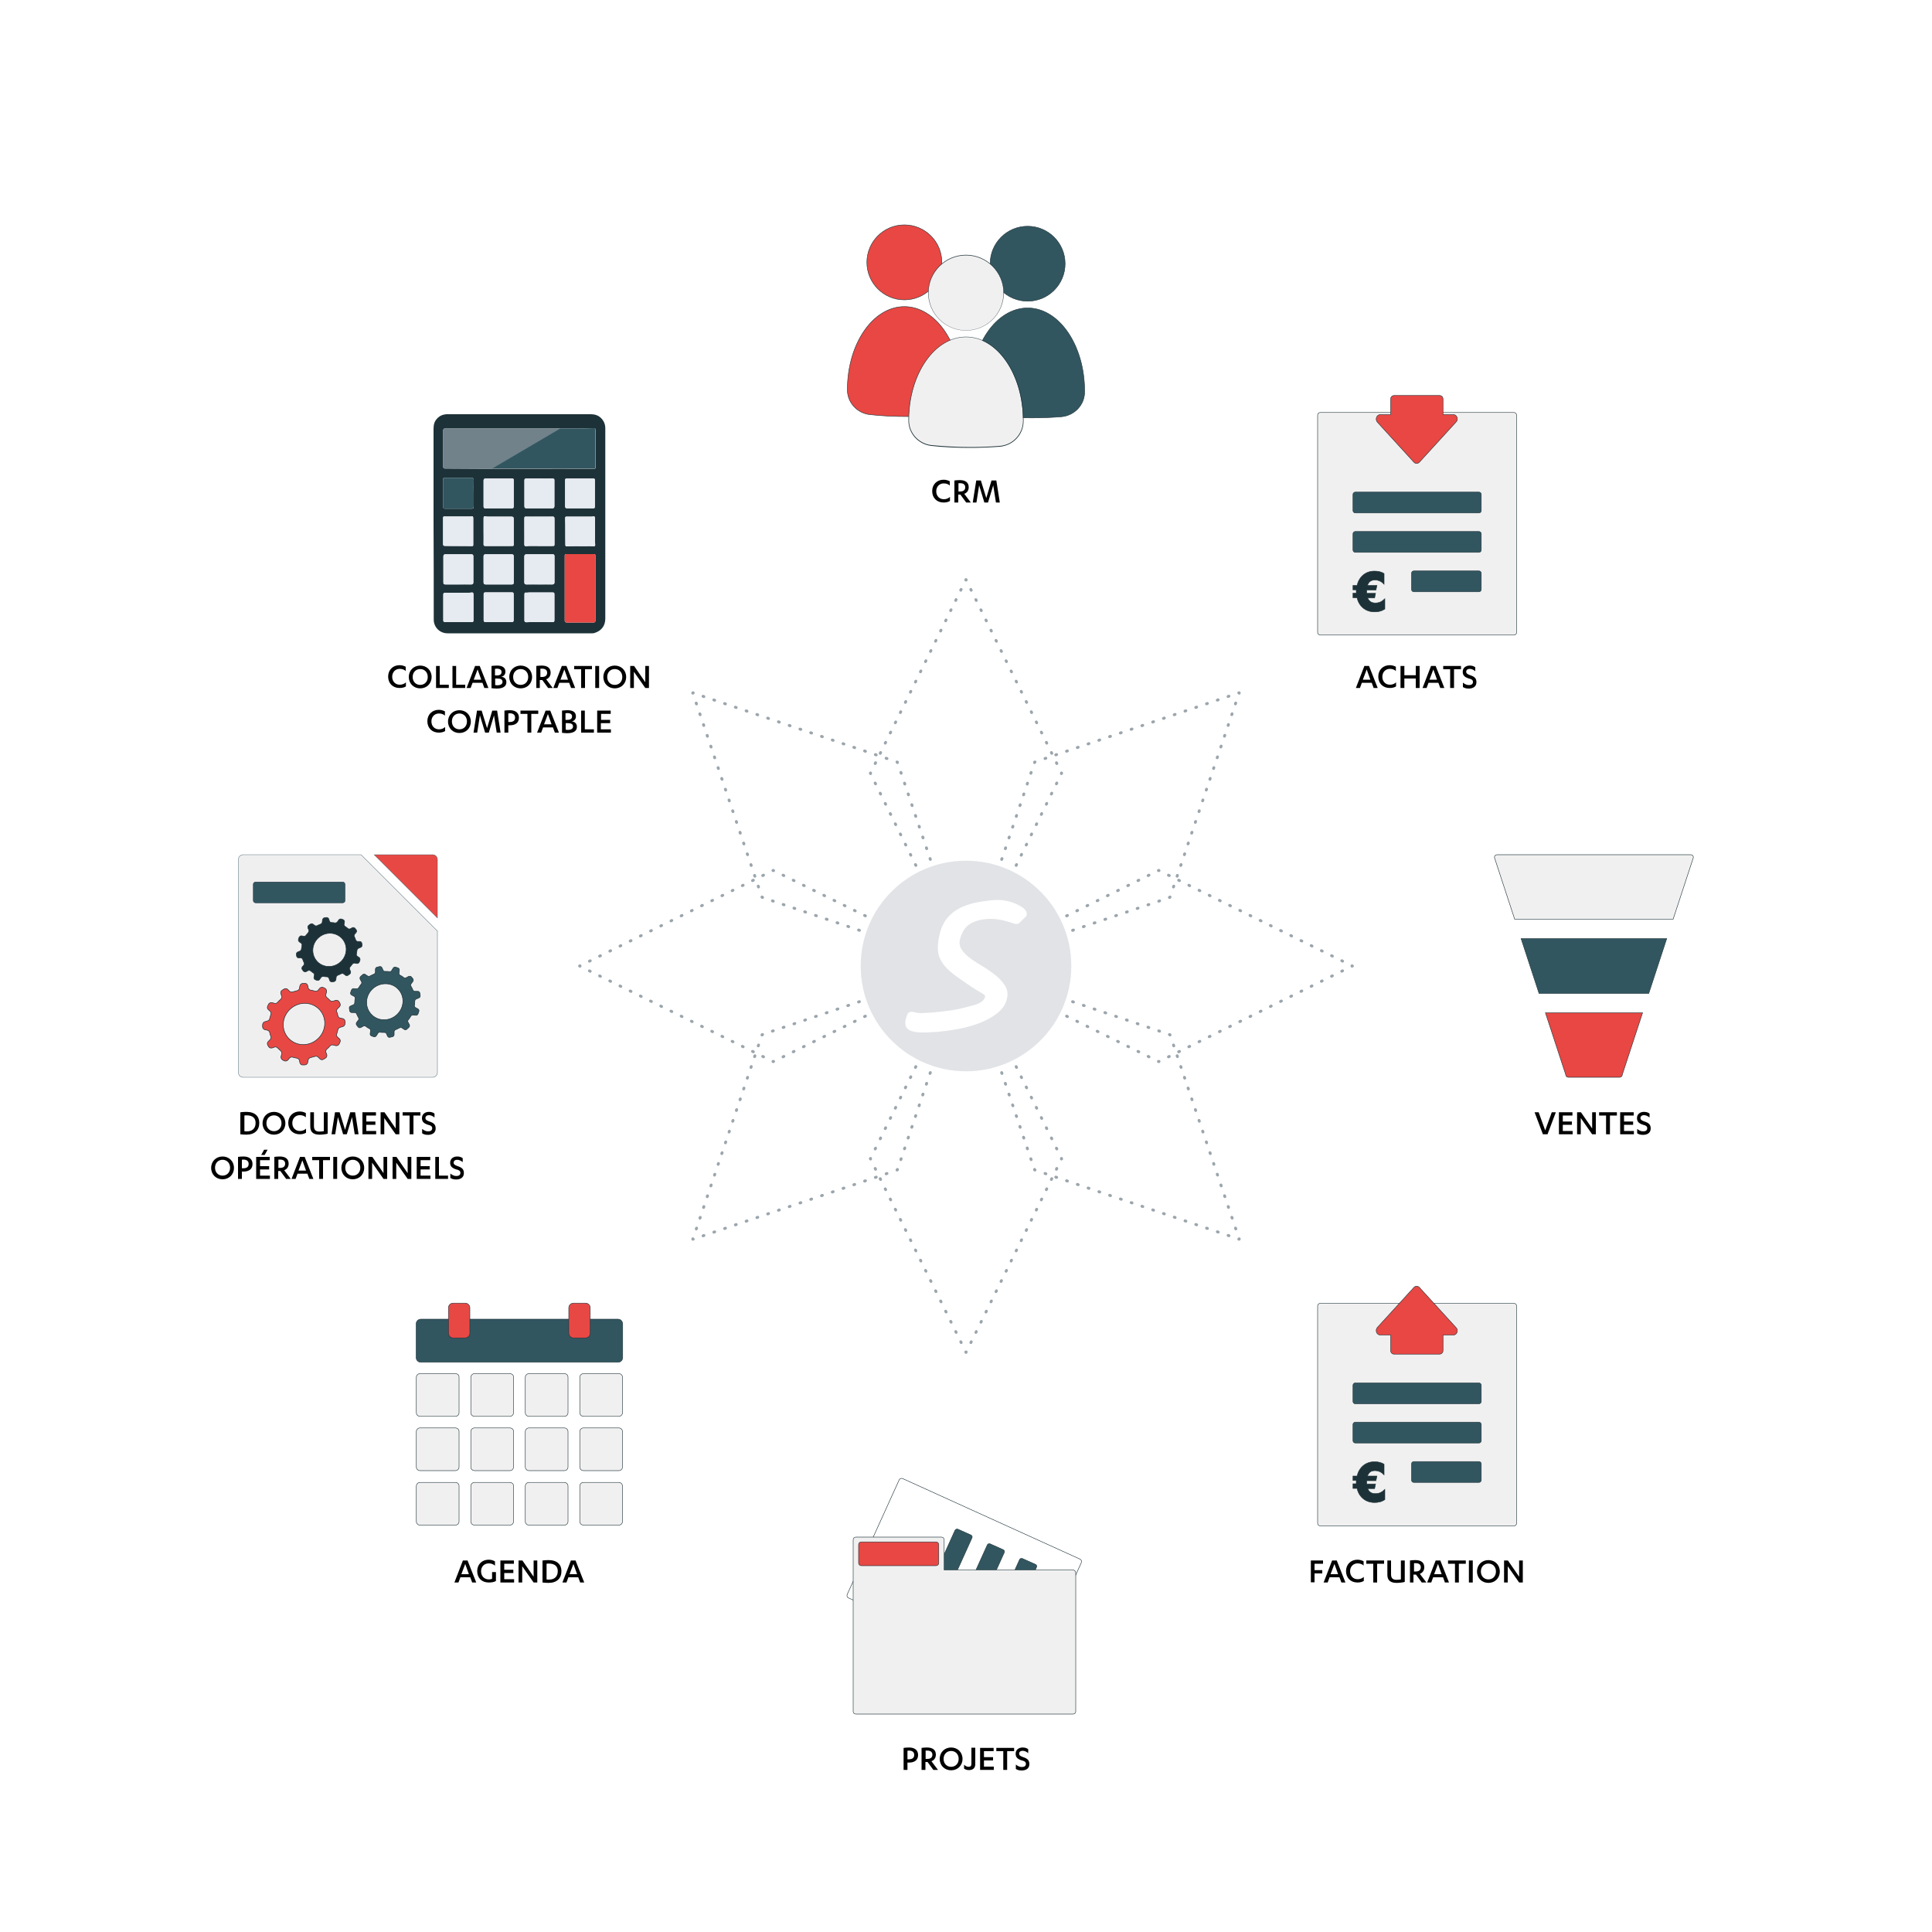 <?xml version="1.0" encoding="utf-8"?>
<!-- Generator: Adobe Illustrator 22.1.0, SVG Export Plug-In . SVG Version: 6.00 Build 0)  -->
<svg version="1.1" xmlns="http://www.w3.org/2000/svg" xmlns:xlink="http://www.w3.org/1999/xlink" x="0px" y="0px"
	 viewBox="0 0 1000 1000" style="enable-background:new 0 0 1000 1000;" xml:space="preserve">
<style type="text/css">
	.st0{display:none;}
	.st1{fill:none;stroke:#9BA5AC;stroke-width:1.5;stroke-linecap:round;stroke-linejoin:round;}
	.st2{fill:none;stroke:#9BA5AC;stroke-width:1.5;stroke-linecap:round;stroke-linejoin:round;stroke-dasharray:0.446,5.439;}
	.st3{fill:#1D3238;}
	.st4{fill:#E84743;}
	.st5{fill:#325660;}
	.st6{fill:#E6EAF1;}
	.st7{fill:#71828B;}
	.st8{fill:none;}
	.st9{fill:#F0EFF0;stroke:#325660;stroke-width:0.177;stroke-miterlimit:10;}
	.st10{fill:#E84844;stroke:#325660;stroke-width:0.177;stroke-miterlimit:10;}
	.st11{fill:#E84844;stroke:#1D3238;stroke-width:0.302;stroke-miterlimit:10;}
	.st12{fill:#325660;stroke:#1D3238;stroke-width:0.302;stroke-miterlimit:10;}
	.st13{fill:#1D3238;stroke:#1D3238;stroke-width:0.302;stroke-miterlimit:10;}
	.st14{fill:#325660;stroke:#1D3238;stroke-width:0.211;stroke-miterlimit:10;}
	.st15{fill:#F1F0F0;stroke:#1D3238;stroke-width:0.25;stroke-miterlimit:10;}
	.st16{fill:#325660;stroke:#1D3238;stroke-width:0.25;stroke-miterlimit:10;}
	.st17{fill:#E84844;stroke:#1D3238;stroke-width:0.25;stroke-miterlimit:10;}
	.st18{fill:#FFFFFF;stroke:#1D3238;stroke-width:0.25;stroke-miterlimit:10;}
	.st19{fill:#E84743;stroke:#1D3238;stroke-width:0.25;stroke-miterlimit:10;}
	.st20{fill:#1D3238;stroke:#1D3238;stroke-width:0.25;stroke-miterlimit:10;}
	.st21{fill:#F1F0F0;}
	#Logo-smoall .st21:hover{fill:#484349;}
	.st22{fill:#E1E3E6;}
	#Logo-smoall .st22:hover{fill:#32555f;}
	.st23{fill:#FFFFFF;}
	#comptable, #docops, #agenda, #projets, #facturation, #ventes, #achats, #crm, #Logo-smoall {
  transform-origin: 50% 50%;
  -moz-transform-origin: 50% 50%;
  -webkit-transform-origin: 50% 50%;
  -moz-transition-property: transform;
  -webkit-transition-property: transform;
  transition-property: transform;
 /*-moz-transition-duration: 0.3s;
 -webkit-transition-duration: 0.3s;
 transition-duration: 0.3s;*/
 transition: all 0.5s cubic-bezier(.8,-0.8,.8,1.2);
 -webkit-transition: 0.5s cubic-bezier(.8,-0.8,.8,1.2);
 -moz-transition: all 0.5s cubic-bezier(.8,-0.8,.8,1.2);
 /*-moz-transition-timing-function: ease-in-out; 
 -webkit-transition-timing-function: ease-in-out;
  transition-timing-function: ease-in-out;*/
}

#comptable:hover, #comptable:focus, #comptable:active, #docops:hover, #docops:focus, #docops:active, #agenda:hover, #agenda:focus, #agenda:active, #projets:hover, #projets:focus, #projets:active, #facturation:hover, #facturation:focus, #facturation:active, #ventes:hover, #ventes:focus, #ventes:active, #achats:hover,  #achats:focus, #achats:active, #crm:hover, #crm:focus,#crm:active{
  -moz-transform: scale(1.1);
  -webkit-transform: scale(1.1);
  transform: scale(1.1);
}

#Logo-smoall:hover {
  -moz-transform: scale(2);
  -webkit-transform: scale(2);
  transform: scale(2);
}

</style>
<g id="REPERES" class="st0">
</g>
<g id="Rose">
	<g>
		<g>
			<polyline class="st1" points="549.4,400.1 549.5,400.2 549.4,400.4 			"/>
			<line class="st2" x1="547" y1="405.3" x2="501.3" y2="497.9"/>
			<polyline class="st1" points="500.1,500.3 500,500.5 499.9,500.3 			"/>
			<line class="st2" x1="497.5" y1="495.4" x2="451.8" y2="402.9"/>
			<polyline class="st1" points="450.6,400.4 450.5,400.2 450.6,400.1 			"/>
			<line class="st2" x1="453" y1="395.2" x2="498.7" y2="302.6"/>
			<polyline class="st1" points="499.9,300.2 500,300 500.1,300.2 			"/>
			<line class="st2" x1="502.5" y1="305.1" x2="548.2" y2="397.6"/>
		</g>
	</g>
	<g>
		<g>
			<polyline class="st1" points="464.3,394.4 464.5,394.5 464.5,394.7 			"/>
			<line class="st2" x1="466.3" y1="399.8" x2="499.4" y2="497.6"/>
			<polyline class="st1" points="500.3,500.1 500.4,500.4 500.1,500.3 			"/>
			<line class="st2" x1="495" y1="498.5" x2="397.2" y2="465.4"/>
			<polyline class="st1" points="394.7,464.5 394.5,464.5 394.4,464.3 			"/>
			<line class="st2" x1="392.6" y1="459.1" x2="359.5" y2="361.4"/>
			<polyline class="st1" points="358.6,358.8 358.6,358.6 358.8,358.6 			"/>
			<line class="st2" x1="363.9" y1="360.4" x2="461.7" y2="393.5"/>
		</g>
	</g>
	<g>
		<g>
			<polyline class="st1" points="400.1,450.6 400.2,450.5 400.4,450.6 			"/>
			<line class="st2" x1="405.3" y1="453" x2="497.9" y2="498.7"/>
			<polyline class="st1" points="500.3,499.9 500.5,500 500.3,500.1 			"/>
			<line class="st2" x1="495.4" y1="502.5" x2="402.9" y2="548.2"/>
			<polyline class="st1" points="400.4,549.4 400.2,549.5 400.1,549.4 			"/>
			<line class="st2" x1="395.2" y1="547" x2="302.6" y2="501.3"/>
			<polyline class="st1" points="300.2,500.1 300,500 300.2,499.9 			"/>
			<line class="st2" x1="305.1" y1="497.5" x2="397.6" y2="451.8"/>
		</g>
	</g>
	<g>
		<g>
			<polyline class="st1" points="394.4,535.7 394.5,535.5 394.7,535.5 			"/>
			<line class="st2" x1="399.8" y1="533.7" x2="497.6" y2="500.6"/>
			<polyline class="st1" points="500.1,499.7 500.4,499.6 500.3,499.9 			"/>
			<line class="st2" x1="498.5" y1="505" x2="465.4" y2="602.8"/>
			<polyline class="st1" points="464.5,605.3 464.5,605.5 464.3,605.6 			"/>
			<line class="st2" x1="459.1" y1="607.4" x2="361.4" y2="640.5"/>
			<polyline class="st1" points="358.8,641.4 358.6,641.4 358.6,641.2 			"/>
			<line class="st2" x1="360.4" y1="636.1" x2="393.5" y2="538.3"/>
		</g>
	</g>
	<g>
		<g>
			<polyline class="st1" points="450.6,599.9 450.5,599.8 450.6,599.6 			"/>
			<line class="st2" x1="453" y1="594.7" x2="498.7" y2="502.1"/>
			<polyline class="st1" points="499.9,499.7 500,499.5 500.1,499.7 			"/>
			<line class="st2" x1="502.5" y1="504.6" x2="548.2" y2="597.1"/>
			<polyline class="st1" points="549.4,599.6 549.5,599.8 549.4,599.9 			"/>
			<line class="st2" x1="547" y1="604.8" x2="501.3" y2="697.4"/>
			<polyline class="st1" points="500.1,699.8 500,700 499.9,699.8 			"/>
			<line class="st2" x1="497.5" y1="694.9" x2="451.8" y2="602.4"/>
		</g>
	</g>
	<g>
		<g>
			<polyline class="st1" points="535.7,605.6 535.5,605.5 535.5,605.3 			"/>
			<line class="st2" x1="533.7" y1="600.2" x2="500.6" y2="502.4"/>
			<polyline class="st1" points="499.7,499.9 499.6,499.6 499.9,499.7 			"/>
			<line class="st2" x1="505" y1="501.5" x2="602.8" y2="534.6"/>
			<polyline class="st1" points="605.3,535.5 605.5,535.5 605.6,535.7 			"/>
			<line class="st2" x1="607.4" y1="540.9" x2="640.5" y2="638.6"/>
			<polyline class="st1" points="641.4,641.2 641.4,641.4 641.2,641.4 			"/>
			<line class="st2" x1="636.1" y1="639.6" x2="538.3" y2="606.5"/>
		</g>
	</g>
	<g>
		<g>
			<polyline class="st1" points="599.9,549.4 599.8,549.5 599.6,549.4 			"/>
			<line class="st2" x1="594.7" y1="547" x2="502.1" y2="501.3"/>
			<polyline class="st1" points="499.7,500.1 499.5,500 499.7,499.9 			"/>
			<line class="st2" x1="504.6" y1="497.5" x2="597.1" y2="451.8"/>
			<polyline class="st1" points="599.6,450.6 599.8,450.5 599.9,450.6 			"/>
			<line class="st2" x1="604.8" y1="453" x2="697.4" y2="498.7"/>
			<polyline class="st1" points="699.8,499.9 700,500 699.8,500.1 			"/>
			<line class="st2" x1="694.9" y1="502.5" x2="602.4" y2="548.2"/>
		</g>
	</g>
	<g>
		<g>
			<polyline class="st1" points="605.6,464.3 605.5,464.5 605.3,464.5 			"/>
			<line class="st2" x1="600.2" y1="466.3" x2="502.4" y2="499.4"/>
			<polyline class="st1" points="499.9,500.3 499.6,500.4 499.7,500.1 			"/>
			<line class="st2" x1="501.5" y1="495" x2="534.6" y2="397.2"/>
			<polyline class="st1" points="535.5,394.7 535.5,394.5 535.7,394.4 			"/>
			<line class="st2" x1="540.9" y1="392.6" x2="638.6" y2="359.5"/>
			<polyline class="st1" points="641.2,358.6 641.4,358.6 641.4,358.8 			"/>
			<line class="st2" x1="639.6" y1="363.9" x2="606.5" y2="461.7"/>
		</g>
	</g>
</g>
<g id="comptable">
	<title>Collaboration comptable</title>
	<a xlink:href="https://www.smoall.com/collaboration-comptable/"><g id="gcomptable">
		<g>
			<g>
				<path class="st3" d="M224.4,270.9c0-16.3,0-32.7,0-49c0-1.9,0.4-3.7,1.7-5.1c1.3-1.5,2.9-2.2,4.8-2.4c0.4,0,0.7,0,1.1,0
					c24.6,0,49.2,0,73.8,0c1.9,0,3.7,0.5,5.1,1.8c1.6,1.5,2.4,3.3,2.4,5.5c0,10.4,0,20.9,0,31.3c0,22.4,0,44.8,0,67.2
					c0,3.7-2,6.3-5.5,7.4c-0.5,0.2-1.1,0.2-1.6,0.2c-24.9,0-49.7,0-74.6,0c-3.9,0-7.1-3.1-7.1-7.1
					C224.5,304,224.5,287.4,224.4,270.9C224.4,270.9,224.4,270.9,224.4,270.9z M266.1,221.8C266.1,221.8,266.1,221.8,266.1,221.8
					c-11.9,0-23.7,0-35.6,0c-0.7,0-1.1,0.1-1.1,1c0,6.2,0,12.5,0,18.7c0,0.7,0.2,1,0.9,1c5.7,0,11.4,0.1,17.1,0.1
					c19.9,0.1,39.8,0,59.7,0c1.2,0,1.2,0,1.2-1.2c0-6.2,0-12.3,0-18.5c0-1.1-0.1-1.2-1.2-1.3c-2.3,0-4.5,0.2-6.8,0.2
					C288.9,221.8,277.5,221.8,266.1,221.8z M308.2,304.5C308.2,304.5,308.2,304.5,308.2,304.5c0-5.5,0-11,0-16.5
					c0-1.1-0.1-1.2-1.2-1.2c-4.5,0-9,0-13.5,0c-1.1,0-1.2,0.1-1.2,1.2c0,11,0,22.1,0,33.1c0,0.8,0.3,1.1,1.1,1.1c4.6,0,9.2,0,13.8,0
					c0.8,0,1-0.3,1-1.1C308.2,315.6,308.2,310.1,308.2,304.5z M245.2,255.4c0-2.3,0-4.6,0-6.9c0-0.8-0.3-1.2-1.1-1.2
					c-4.6,0-9.1,0-13.7,0c-0.9,0-1.1,0.3-1.1,1.2c0,4.5,0,9.1,0,13.6c0,0.8,0.3,1.2,1.1,1.2c4.6,0,9.1,0,13.7,0
					c0.9,0,1.2-0.3,1.1-1.2C245.1,259.9,245.2,257.7,245.2,255.4z M265.9,294.8c0-2.3,0-4.5,0-6.8c0-0.7-0.3-1.1-1-1.1
					c-4.5,0-9,0-13.5,0c-0.8,0-1.1,0.3-1.1,1.1c0,4.5,0,8.9,0,13.4c0,0.8,0.3,1.1,1.1,1.1c4.5,0,9,0,13.5,0c0.8,0,1-0.3,1-1
					C265.9,299.3,265.9,297,265.9,294.8z M237.3,302.5c2.2,0,4.4,0,6.6,0c0.9,0,1.1-0.4,1.1-1.2c0-4.4,0-8.9,0-13.3
					c0-0.8-0.3-1.1-1.1-1.1c-4.4,0-8.9,0-13.3,0c-0.9,0-1.1,0.3-1.1,1.2c0,4.4,0,8.8,0,13.2c0,1,0.2,1.2,1.2,1.2
					C232.8,302.5,235,302.5,237.3,302.5z M279.2,302.5c2.2,0,4.4,0,6.6,0c0.8,0,1.2-0.3,1.2-1.2c0-4.4,0-8.8,0-13.2
					c0-1-0.2-1.2-1.2-1.2c-4.4,0-8.8,0-13.2,0c-0.8,0-1.2,0.3-1.2,1.2c0,4.4,0,8.9,0,13.3c0,0.8,0.3,1.1,1.1,1.1
					C274.8,302.4,277,302.5,279.2,302.5z M258.2,247.7c-2.3,0-4.5,0-6.8,0c-0.7,0-1.1,0.2-1.1,1c0,4.5,0,9,0,13.5
					c0,0.6,0.3,0.9,0.9,0.9c4.6,0,9.2,0,13.8,0c0.6,0,0.9-0.3,0.9-0.9c0-0.2,0-0.4,0-0.6c0-4.2,0-8.3,0-12.5c0-1.4,0-1.4-1.4-1.4
					C262.4,247.7,260.3,247.7,258.2,247.7z M279.3,247.7c-2.3,0-4.6,0-6.9,0c-0.7,0-1,0.2-1,0.9c0,4.5,0,8.9,0,13.4
					c0,0.8,0.3,1.1,1.1,1.1c4.4,0,8.9,0,13.3,0c0.9,0,1.1-0.4,1.1-1.2c0-4.4,0-8.8,0-13.2c0-0.8-0.3-1-1-1
					C283.7,247.8,281.5,247.7,279.3,247.7z M258.1,322c2.2,0,4.5,0,6.7,0c0.8,0,1.1-0.2,1.1-1.1c0-4.3,0-8.7,0-13
					c0-1.1-0.1-1.3-1.2-1.3c-4.4,0-8.8,0-13.1,0c-1.1,0-1.2,0.2-1.2,1.2c0,4.4,0,8.8,0,13.1c0,0.8,0.2,1.1,1.1,1.1
					C253.6,321.9,255.9,322,258.1,322z M279.2,322c2.3,0,4.5,0,6.8,0c0.8,0,1-0.2,1-1c0-4.4,0-8.8,0-13.1c0-1.1-0.1-1.2-1.2-1.2
					c-3.9,0-7.8,0-11.7,0c-0.4,0-0.9,0.1-1.3,0.1c-1.1-0.1-1.3,0-1.3,1.1c0,4.4,0,8.8,0,13.2c0,0.8,0.3,1,1.1,1
					C274.7,321.9,277,322,279.2,322z M250.3,275c0,2.2,0,4.5,0,6.7c0,0.7,0.2,0.9,0.9,0.9c2,0,3.9,0,5.9,0c2.5,0,4.9,0,7.4,0
					c1.4,0,1.4,0.1,1.4-1.3c0-3.9,0-7.9,0-11.8c0-2.1,0-2.1-2.1-2.1c-3.8,0-7.6,0-11.4,0c-0.3,0-0.6,0-0.9-0.1c-0.9-0.2-1.2,0-1.2,1
					C250.3,270.6,250.3,272.8,250.3,275z M271.4,274.9c0,2.3,0,4.5,0,6.8c0,0.6,0.2,1.1,0.8,1c2.1-0.2,4.1-0.1,6.2-0.1
					c2.4,0,4.8,0,7.2,0c1.4,0,1.4,0.1,1.4-1.4c0-4,0-7.9,0-11.9c0-2,0-2-1.9-1.9c-2.4,0-4.8,0-7.2,0c-1.8,0-3.5,0-5.3,0
					c-1,0-1.2,0-1.2,1C271.4,270.6,271.4,272.7,271.4,274.9z M237.1,282.6c2.2,0,4.5,0,6.7,0c1.1,0,1.1,0,1.1-1.2
					c0-4.3,0-8.6,0-12.9c0-1.3-0.1-1.4-1.4-1.2c-0.2,0-0.5,0-0.7,0c-3.4,0-6.9,0-10.3,0c-0.7,0-1.4,0-2.1,0c-0.9-0.1-1.1,0-1.1,0.9
					c0,4.5,0,8.9,0,13.4c0,0.7,0.3,0.9,0.9,0.9C232.6,282.6,234.9,282.6,237.1,282.6z M237.2,322c2.3,0,4.6,0,6.9,0
					c0.6,0,1-0.1,1-0.8c0-4.5,0-9.1,0-13.6c0-0.8-0.4-1.1-1.1-0.9c-0.8,0.2-1.5,0.1-2.3,0.1c-3.7,0-7.4,0-11.1,0
					c-0.8,0-1.1,0.2-1.1,1c0,4.4,0,8.8,0,13.2c0,0.8,0.3,1,1.1,1C232.7,321.9,234.9,322,237.2,322z M300.2,247.7c-2.3,0-4.6,0-6.9,0
					c-0.6,0-0.8,0.2-0.8,0.8c0,4.5,0,9,0,13.5c0,0.8,0.3,1.1,1.1,1.1c4.5,0,8.9,0,13.4,0c0.7,0,0.9-0.2,0.9-0.9c0-4.6,0-9.1,0-13.7
					c0-0.6-0.2-0.8-0.8-0.8C304.8,247.7,302.5,247.7,300.2,247.7z M292.6,275c0,2.3,0,4.5,0,6.8c0,0.5,0,1,0.6,1
					c3.2-0.2,6.4-0.1,9.5-0.1c1.5,0,3-0.1,4.4,0.1c0.6,0.1,1-0.3,0.9-0.9c-0.2-1.5-0.1-3-0.1-4.5c0-3,0-6.1,0-9.1c0-0.5,0-1.2-0.8-1
					c-1.1,0.2-2.3,0.1-3.4,0.1c-3.3,0-6.6,0-9.9,0c-1.3,0-1.3,0-1.3,1.3C292.6,270.8,292.6,272.9,292.6,275z"/>
				<path class="st4" d="M308.2,304.5c0,5.5,0,11.1,0,16.6c0,0.8-0.3,1.1-1,1.1c-4.6,0-9.2,0-13.8,0c-0.8,0-1.1-0.3-1.1-1.1
					c0-11,0-22.1,0-33.1c0-1.1,0.1-1.2,1.2-1.2c4.5,0,9,0,13.5,0c1.1,0,1.2,0.1,1.2,1.2C308.2,293.5,308.2,299,308.2,304.5
					C308.2,304.5,308.2,304.5,308.2,304.5z"/>
				<g>
					<path class="st5" d="M245.2,255.4c0,2.2,0,4.5,0,6.7c0,0.8-0.3,1.2-1.1,1.2c-4.6,0-9.1,0-13.7,0c-0.9,0-1.1-0.4-1.1-1.2
						c0-4.5,0-9.1,0-13.6c0-0.8,0.3-1.2,1.1-1.2c4.6,0,9.1,0,13.7,0c0.9,0,1.1,0.4,1.1,1.2C245.1,250.8,245.2,253.1,245.2,255.4z"/>
				</g>
				<path class="st6" d="M265.9,294.8c0,2.2,0,4.5,0,6.7c0,0.7-0.2,1-1,1c-4.5,0-9,0-13.5,0c-0.8,0-1.1-0.3-1.1-1.1
					c0-4.5,0-8.9,0-13.4c0-0.8,0.3-1.1,1.1-1.1c4.5,0,9,0,13.5,0c0.8,0,1,0.4,1,1.1C265.9,290.3,265.9,292.5,265.9,294.8z"/>
				<path class="st6" d="M237.3,302.5c-2.2,0-4.4,0-6.6,0c-1.1,0-1.2-0.2-1.2-1.2c0-4.4,0-8.8,0-13.2c0-0.8,0.3-1.2,1.1-1.2
					c4.4,0,8.9,0,13.3,0c0.8,0,1.1,0.3,1.1,1.1c0,4.4,0,8.9,0,13.3c0,0.8-0.2,1.2-1.1,1.2C241.7,302.4,239.5,302.5,237.3,302.5z"/>
				<path class="st6" d="M279.2,302.5c-2.2,0-4.5,0-6.7,0c-0.8,0-1.1-0.3-1.1-1.1c0-4.4,0-8.9,0-13.3c0-0.9,0.3-1.2,1.2-1.2
					c4.4,0,8.8,0,13.2,0c1,0,1.2,0.2,1.2,1.2c0,4.4,0,8.8,0,13.2c0,0.9-0.3,1.2-1.2,1.2C283.7,302.4,281.5,302.5,279.2,302.5z"/>
				<path class="st6" d="M258.2,247.7c2.1,0,4.2,0,6.3,0c1.4,0,1.4,0,1.4,1.4c0,4.2,0,8.3,0,12.5c0,0.2,0,0.4,0,0.6
					c0,0.6-0.3,0.9-0.9,0.9c-4.6,0-9.2,0-13.8,0c-0.6,0-0.9-0.3-0.9-0.9c0-4.5,0-9,0-13.5c0-0.8,0.4-1,1.1-1
					C253.7,247.7,255.9,247.7,258.2,247.7z"/>
				<path class="st6" d="M279.3,247.7c2.2,0,4.5,0,6.7,0c0.8,0,1.1,0.2,1,1c0,4.4,0,8.8,0,13.2c0,0.8-0.3,1.2-1.1,1.2
					c-4.4,0-8.9,0-13.3,0c-0.8,0-1.1-0.3-1.1-1.1c0-4.5,0-8.9,0-13.4c0-0.7,0.3-0.9,1-0.9C274.7,247.7,277,247.7,279.3,247.7z"/>
				<path class="st6" d="M258.1,322c-2.2,0-4.5,0-6.7,0c-0.8,0-1.1-0.3-1.1-1.1c0-4.4,0-8.8,0-13.1c0-1,0.2-1.2,1.2-1.2
					c4.4,0,8.8,0,13.1,0c1.1,0,1.2,0.1,1.2,1.3c0,4.3,0,8.7,0,13c0,0.9-0.3,1.1-1.1,1.1C262.6,321.9,260.3,322,258.1,322z"/>
				<path class="st6" d="M279.2,322c-2.2,0-4.5,0-6.7,0c-0.8,0-1.1-0.2-1.1-1c0-4.4,0-8.8,0-13.2c0-1.1,0.2-1.2,1.3-1.1
					c0.4,0,0.9-0.1,1.3-0.1c3.9,0,7.8,0,11.7,0c1.1,0,1.2,0.1,1.2,1.2c0,4.4,0,8.8,0,13.1c0,0.8-0.3,1-1,1
					C283.7,321.9,281.5,322,279.2,322z"/>
				<path class="st6" d="M250.3,275c0-2.2,0-4.5,0-6.7c0-1,0.2-1.2,1.2-1c0.3,0.1,0.6,0.1,0.9,0.1c3.8,0,7.6,0,11.4,0
					c2.1,0,2.1,0,2.1,2.1c0,3.9,0,7.9,0,11.8c0,1.4,0,1.3-1.4,1.3c-2.5,0-4.9,0-7.4,0c-2,0-3.9,0-5.9,0c-0.7,0-0.9-0.2-0.9-0.9
					C250.4,279.5,250.3,277.3,250.3,275z"/>
				<path class="st6" d="M271.4,274.9c0-2.2,0-4.4,0-6.5c0-1,0.2-1.1,1.2-1c1.8,0.1,3.5,0,5.3,0c2.4,0,4.8,0,7.2,0
					c1.9,0,1.9,0,1.9,1.9c0,4,0,7.9,0,11.9c0,1.4,0,1.4-1.4,1.4c-2.4,0-4.8,0-7.2,0c-2.1,0-4.1-0.1-6.2,0.1c-0.6,0.1-0.8-0.4-0.8-1
					C271.5,279.4,271.4,277.2,271.4,274.9z"/>
				<path class="st6" d="M237.1,282.6c-2.3,0-4.5,0-6.8,0c-0.7,0-0.9-0.2-0.9-0.9c0-4.5,0-8.9,0-13.4c0-0.9,0.2-1,1.1-0.9
					c0.7,0.1,1.4,0,2.1,0c3.4,0,6.9,0,10.3,0c0.2,0,0.5,0,0.7,0c1.3-0.2,1.4-0.1,1.4,1.2c0,4.3,0,8.6,0,12.9c0,1.2,0,1.2-1.1,1.2
					C241.6,282.6,239.4,282.6,237.1,282.6z"/>
				<path class="st6" d="M237.2,322c-2.2,0-4.5,0-6.7,0c-0.8,0-1.1-0.2-1.1-1c0-4.4,0-8.8,0-13.2c0-0.8,0.3-1,1.1-1
					c3.7,0,7.4,0,11.1,0c0.8,0,1.5,0,2.3-0.1c0.7-0.2,1.1,0.2,1.1,0.9c0,4.5,0,9.1,0,13.6c0,0.7-0.4,0.8-1,0.8
					C241.7,322,239.5,322,237.2,322z"/>
				<path class="st6" d="M300.2,247.7c2.3,0,4.6,0,6.9,0c0.6,0,0.8,0.1,0.8,0.8c0,4.6,0,9.1,0,13.7c0,0.7-0.2,0.9-0.9,0.9
					c-4.5,0-8.9,0-13.4,0c-0.8,0-1.1-0.3-1.1-1.1c0-4.5,0-9,0-13.5c0-0.6,0.2-0.8,0.8-0.8C295.6,247.7,297.9,247.7,300.2,247.7z"/>
				<path class="st6" d="M292.6,275c0-2.1,0-4.2,0-6.3c0-1.4,0-1.3,1.3-1.3c3.3,0,6.6,0,9.9,0c1.1,0,2.2,0.1,3.4-0.1
					c0.7-0.1,0.8,0.5,0.8,1c0,3,0,6.1,0,9.1c0,1.5-0.1,3,0.1,4.5c0.1,0.6-0.3,0.9-0.9,0.9c-1.5-0.3-3-0.1-4.4-0.1
					c-3.2,0-6.4-0.1-9.5,0.1c-0.6,0-0.6-0.5-0.6-1C292.6,279.5,292.6,277.2,292.6,275z"/>
				<g>
					<path class="st7" d="M266.1,221.8C266.1,221.8,266.1,221.8,266.1,221.8c-11.9,0-23.7,0-35.6,0c-0.7,0-1.1,0.1-1.1,1
						c0,6.2,0,12.5,0,18.7c0,0.7,0.2,1,0.9,1c5.7,0,11.4,0.1,17.1,0.1c2.5,0,4.9,0,7.4,0l35.2-20.7
						C281.9,221.8,274,221.8,266.1,221.8z"/>
					<path class="st5" d="M307.1,221.6c-2.3,0-4.5,0.2-6.8,0.2c-3.5,0-6.9,0-10.4,0l-35.2,20.7c17.4,0.1,34.9,0,52.3,0
						c1.2,0,1.2,0,1.2-1.2c0-6.2,0-12.3,0-18.5C308.3,221.8,308.2,221.6,307.1,221.6z"/>
				</g>
			</g>
			<rect x="198" y="200.1" class="st8" width="141.7" height="141.7" />
		</g>
		<g>
			<path d="M210.1,347.4c-0.8-0.8-1.9-1.2-3.2-1.2c-2.3,0-3.9,1.7-3.9,4.1c0,2.5,1.7,4.1,3.9,4.1c1.3,0,2.3-0.4,3.2-1.2v2.1
				c-1,0.6-2.1,0.8-3.3,0.8c-3.5,0-5.9-2.4-5.9-5.9c0-3.5,2.5-5.9,5.9-5.9c1.2,0,2.2,0.3,3.2,0.8V347.4z"/>
			<path d="M217.5,344.5c3.3,0,5.9,2.4,5.9,5.9s-2.6,5.9-5.9,5.9c-3.3,0-5.9-2.4-5.9-5.9S214.2,344.5,217.5,344.5z M217.5,346.3
				c-2.2,0-3.9,1.6-3.9,4.1c0,2.5,1.7,4.1,3.9,4.1s3.9-1.6,3.9-4.1C221.4,347.9,219.7,346.3,217.5,346.3z"/>
			<path d="M225.6,344.7h2v9.7h4.7v1.7h-6.6V344.7z"/>
			<path d="M234.1,344.7h2v9.7h4.7v1.7h-6.6V344.7z"/>
			<path d="M244.6,353.4l-1,2.7h-2.1l4.4-11.4h2.4l4.5,11.4h-2.1l-1-2.7H244.6z M247.2,346.5l-2,5.3h3.9L247.2,346.5z"/>
			<path d="M254.4,344.7c0.8-0.1,2-0.2,2.9-0.2c2.7,0,4.3,1,4.3,3.2c0,1.4-0.9,2.4-2.2,2.6c1.6,0.1,2.7,1.1,2.7,2.8
				c0,2-1.5,3.3-5,3.3c-0.9,0-1.9-0.1-2.7-0.2V344.7z M256.3,349.6h0.9c1.6,0,2.4-0.6,2.4-1.8c0-1.1-0.9-1.7-2.3-1.7
				c-0.3,0-0.8,0-1.1,0.1V349.6z M256.3,354.6c0.4,0,0.8,0.1,1,0.1c1.8,0,2.8-0.6,2.8-1.8c0-1.2-1-1.7-2.6-1.7h-1.2V354.6z"/>
			<path d="M269.5,344.5c3.3,0,5.9,2.4,5.9,5.9s-2.6,5.9-5.9,5.9c-3.3,0-5.9-2.4-5.9-5.9S266.2,344.5,269.5,344.5z M269.5,346.3
				c-2.2,0-3.9,1.6-3.9,4.1c0,2.5,1.7,4.1,3.9,4.1s3.9-1.6,3.9-4.1C273.4,347.9,271.7,346.3,269.5,346.3z"/>
			<path d="M279.6,356.1h-2v-11.4c0.7-0.1,1.9-0.2,2.8-0.2c3,0,4.6,1.3,4.6,3.7c0,1.7-0.9,2.9-2.3,3.4l3.4,4.5h-2.4l-3-4.1h-1.3
				V356.1z M279.6,350.4h1c1.6,0,2.6-0.7,2.6-2.2c0-1.3-0.9-2.1-2.6-2.1c-0.2,0-0.7,0-0.9,0V350.4z"/>
			<path d="M289.5,353.4l-1,2.7h-2.1l4.4-11.4h2.4l4.5,11.4h-2.1l-1-2.7H289.5z M292.1,346.5l-2,5.3h3.9L292.1,346.5z"/>
			<path d="M302.8,356.1h-2v-9.7h-3.6v-1.7h9.2v1.7h-3.6V356.1z"/>
			<path d="M310.1,356.1h-2v-11.4h2V356.1z"/>
			<path d="M318.2,344.5c3.3,0,5.9,2.4,5.9,5.9s-2.6,5.9-5.9,5.9c-3.3,0-5.9-2.4-5.9-5.9S314.9,344.5,318.2,344.5z M318.2,346.3
				c-2.2,0-3.9,1.6-3.9,4.1c0,2.5,1.7,4.1,3.9,4.1s3.9-1.6,3.9-4.1C322.1,347.9,320.4,346.3,318.2,346.3z"/>
			<path d="M334,353.1v-8.4h1.9v11.4h-1.9l-5.9-8.4v8.4h-1.9v-11.4h2L334,353.1z"/>
			<path d="M230.4,370.5c-0.8-0.8-1.9-1.2-3.2-1.2c-2.3,0-3.9,1.7-3.9,4.1c0,2.5,1.7,4.1,3.9,4.1c1.3,0,2.3-0.4,3.2-1.2v2.1
				c-1,0.6-2.1,0.8-3.3,0.8c-3.5,0-5.9-2.4-5.9-5.9c0-3.5,2.5-5.9,5.9-5.9c1.2,0,2.2,0.3,3.2,0.8V370.5z"/>
			<path d="M237.8,367.6c3.3,0,5.9,2.4,5.9,5.9s-2.6,5.9-5.9,5.9c-3.3,0-5.9-2.4-5.9-5.9S234.5,367.6,237.8,367.6z M237.8,369.3
				c-2.2,0-3.9,1.6-3.9,4.1c0,2.5,1.7,4.1,3.9,4.1s3.9-1.6,3.9-4.1C241.7,371,240,369.3,237.8,369.3z"/>
			<path d="M251.1,379.2l-2.7-8.9l-1.4,8.9h-1.9l1.8-11.4h2.4l2.8,9.1l2.7-9.1h2.5l1.8,11.4h-2l-1.4-8.9l-2.7,8.9H251.1z"/>
			<path d="M263.1,379.2h-2v-11.4c0.7-0.1,1.9-0.2,2.8-0.2c3,0,4.7,1.4,4.7,3.9c0,2.7-2,3.9-4.6,3.9c-0.3,0-0.6,0-0.9,0V379.2z
				 M263.1,373.7c0.2,0,0.5,0,0.7,0c1.8,0,2.8-0.7,2.8-2.3c0-1.3-0.9-2.2-2.7-2.2c-0.2,0-0.6,0-0.8,0.1V373.7z"/>
			<path d="M275,379.2h-2v-9.7h-3.6v-1.7h9.2v1.7H275V379.2z"/>
			<path d="M281.1,376.5l-1,2.7H278l4.4-11.4h2.4l4.5,11.4h-2.1l-1-2.7H281.1z M283.6,369.6l-2,5.3h3.9L283.6,369.6z"/>
			<path d="M290.9,367.8c0.8-0.1,2-0.2,2.9-0.2c2.7,0,4.3,1,4.3,3.2c0,1.4-0.9,2.4-2.2,2.6c1.6,0.1,2.7,1.1,2.7,2.8
				c0,2-1.5,3.3-5,3.3c-0.9,0-1.9-0.1-2.7-0.2V367.8z M292.8,372.6h0.9c1.6,0,2.4-0.6,2.4-1.8c0-1.1-0.9-1.7-2.3-1.7
				c-0.3,0-0.8,0-1.1,0.1V372.6z M292.8,377.7c0.4,0,0.8,0.1,1,0.1c1.8,0,2.8-0.6,2.8-1.8c0-1.2-1-1.7-2.6-1.7h-1.2V377.7z"/>
			<path d="M300.7,367.8h2v9.7h4.7v1.7h-6.6V367.8z"/>
			<path d="M316.2,377.5v1.7h-7.1v-11.4h7v1.7h-5v3.1h4.7v1.7H311v3.2H316.2z"/>
		</g>
	</g></a>
</g>
<g id="docops">
	<title>Documents opérationnels</title>
	<title>Collaboration comptable</title>
	<a xlink:href="https://www.smoall.com/documents-operationnels/">
	<g id="gdocops">
		<g>
			<rect x="104" y="429.1" class="st8" width="141.7" height="141.7"/>
			<path class="st9" d="M123.4,444.9v110.2c0,1.4,1.1,2.5,2.5,2.5h98c1.4,0,2.5-1.1,2.5-2.5v-73.2l-39.5-39.5h-61
				C124.5,442.4,123.4,443.5,123.4,444.9z"/>
			<path class="st10" d="M224,442.4h-30.3l32.7,32.7v-30.3C226.4,443.5,225.3,442.4,224,442.4z"/>
			<g>
				<path class="st11" d="M177.3,527.2l-1.1-0.2c-0.6-0.1-1.1-0.6-1.3-1.2c-0.1-0.7-0.3-1.4-0.6-2.1c-0.2-0.6,0-1.3,0.5-1.7l0.8-0.8
					c0.6-0.5,0.7-1.4,0.3-2l-0.4-0.7c-0.4-0.7-1.2-0.9-1.9-0.7l-1.1,0.4c-0.6,0.2-1.3,0.1-1.7-0.4c-0.5-0.5-1-1-1.6-1.5
					c-0.5-0.4-0.7-1.1-0.5-1.7l0.3-1.1c0.2-0.7-0.1-1.5-0.7-1.9l-0.8-0.4c-0.7-0.4-1.5-0.2-2.1,0.4l-0.7,0.9
					c-0.4,0.5-1.1,0.7-1.7,0.5c-0.7-0.2-1.4-0.4-2.2-0.5c-0.6-0.1-1.1-0.6-1.3-1.2l-0.2-1.1c-0.2-0.8-0.8-1.3-1.6-1.2l-0.9,0
					c-0.8,0-1.5,0.6-1.6,1.4l-0.2,1.1c-0.1,0.6-0.6,1.2-1.3,1.3c-0.7,0.2-1.5,0.4-2.2,0.6c-0.6,0.2-1.3,0.1-1.7-0.4l-0.8-0.8
					c-0.5-0.6-1.4-0.7-2.1-0.2l-0.8,0.5c-0.7,0.4-1,1.2-0.7,2l0.4,1c0.2,0.6,0,1.3-0.5,1.7c-0.6,0.5-1.1,1-1.6,1.6
					c-0.4,0.5-1.1,0.7-1.7,0.5l-1.1-0.3c-0.7-0.2-1.6,0.1-1.9,0.8l-0.4,0.8c-0.4,0.7-0.3,1.5,0.3,2l0.8,0.7c0.5,0.4,0.7,1.1,0.5,1.7
					c-0.2,0.7-0.4,1.4-0.6,2.2c-0.1,0.6-0.6,1.1-1.3,1.3l-1.1,0.3c-0.8,0.2-1.3,0.9-1.3,1.7l0,0.9c0,0.8,0.5,1.4,1.3,1.6l1.1,0.2
					c0.6,0.1,1.1,0.6,1.3,1.2c0.1,0.7,0.3,1.4,0.6,2.1c0.2,0.6,0,1.3-0.5,1.7l-0.8,0.8c-0.6,0.5-0.7,1.4-0.3,2l0.4,0.7
					c0.4,0.7,1.2,0.9,1.9,0.7l1.1-0.4c0.6-0.2,1.3-0.1,1.7,0.4c0.5,0.5,1,1,1.6,1.5c0.5,0.4,0.7,1.1,0.5,1.7l-0.3,1.1
					c-0.2,0.7,0.1,1.5,0.7,1.9l0.8,0.4c0.7,0.4,1.5,0.2,2.1-0.4l0.7-0.9c0.4-0.5,1.1-0.7,1.7-0.5c0.7,0.2,1.4,0.4,2.2,0.5
					c0.6,0.1,1.1,0.6,1.3,1.2l0.2,1.1c0.2,0.8,0.8,1.3,1.6,1.2l0.9,0c0.8,0,1.5-0.6,1.6-1.4l0.2-1.1c0.1-0.6,0.6-1.2,1.3-1.3
					c0.7-0.2,1.5-0.4,2.2-0.6c0.6-0.2,1.3-0.1,1.7,0.4l0.8,0.8c0.5,0.6,1.4,0.7,2.1,0.2l0.8-0.5c0.7-0.4,1-1.2,0.7-2l-0.4-1
					c-0.2-0.6,0-1.3,0.5-1.7c0.6-0.5,1.1-1,1.6-1.6c0.4-0.5,1.1-0.7,1.7-0.5l1.1,0.3c0.7,0.2,1.6-0.1,1.9-0.8l0.4-0.8
					c0.4-0.7,0.3-1.5-0.3-2l-0.8-0.7c-0.5-0.4-0.7-1.1-0.5-1.7c0.2-0.7,0.4-1.4,0.6-2.2c0.1-0.6,0.6-1.1,1.3-1.3l1.1-0.3
					c0.8-0.2,1.3-0.9,1.3-1.7l0-0.9C178.6,528,178.1,527.3,177.3,527.2z M168.1,529.6c0,5.9-4.8,10.8-10.7,11.1
					c-5.9,0.2-10.8-4.4-10.8-10.3s4.8-10.8,10.7-11.1C163.3,519.1,168.1,523.7,168.1,529.6z"/>
				<path class="st12" d="M211.5,505.4l-1.3,0.7c-0.4,0.2-0.9,0.2-1.2-0.1c-0.6-0.5-1.2-0.9-1.9-1.2c-0.4-0.2-0.6-0.6-0.6-1.1
					l0.2-1.5c0.1-0.5-0.2-1-0.7-1.2l-1.2-0.4c-0.5-0.2-1,0.1-1.3,0.5l-0.8,1.3c-0.2,0.4-0.7,0.6-1.1,0.5c-0.7-0.1-1.5-0.1-2.3-0.1
					c-0.5,0-0.9-0.2-1-0.6l-0.6-1.3c-0.2-0.5-0.7-0.7-1.2-0.6l-1.3,0.3c-0.5,0.1-0.9,0.6-0.9,1.1l0,1.5c0,0.4-0.3,0.8-0.7,1
					c-0.7,0.3-1.4,0.6-2.1,1c-0.4,0.2-0.9,0.2-1.2,0l-1.2-0.8c-0.4-0.3-1-0.3-1.4,0.1l-1,0.9c-0.4,0.4-0.5,0.9-0.3,1.4l0.7,1.3
					c0.2,0.4,0.2,0.9-0.1,1.2c-0.5,0.6-0.9,1.2-1.3,1.9c-0.2,0.4-0.7,0.6-1.1,0.6l-1.5-0.1c-0.5-0.1-1,0.3-1.2,0.8l-0.4,1.2
					c-0.2,0.5,0,1,0.5,1.3l1.3,0.7c0.4,0.2,0.6,0.7,0.5,1.1c-0.1,0.7-0.2,1.5-0.2,2.2c0,0.5-0.3,0.9-0.7,1.1l-1.4,0.6
					c-0.5,0.2-0.8,0.7-0.7,1.2l0.2,1.3c0.1,0.5,0.5,0.9,1.1,0.9l1.5,0c0.5,0,0.8,0.3,1,0.7c0.3,0.7,0.6,1.4,1,2
					c0.2,0.4,0.2,0.9-0.1,1.2l-0.9,1.2c-0.3,0.4-0.3,1,0,1.4l0.8,1c0.3,0.4,0.9,0.5,1.4,0.2l1.3-0.7c0.4-0.2,0.9-0.2,1.2,0.1
					c0.6,0.5,1.2,0.9,1.9,1.2c0.4,0.2,0.6,0.6,0.6,1.1l-0.2,1.5c-0.1,0.5,0.2,1,0.7,1.2l1.2,0.4c0.5,0.2,1-0.1,1.3-0.5l0.8-1.3
					c0.2-0.4,0.7-0.6,1.1-0.5c0.7,0.1,1.5,0.1,2.3,0.1c0.5,0,0.9,0.2,1,0.6l0.6,1.3c0.2,0.5,0.7,0.7,1.2,0.6l1.3-0.3
					c0.5-0.1,0.9-0.6,0.9-1.1l0-1.5c0-0.4,0.3-0.8,0.7-1c0.7-0.3,1.4-0.6,2.1-1c0.4-0.2,0.9-0.2,1.2,0l1.2,0.8
					c0.4,0.3,1,0.3,1.4-0.1l1-0.9c0.4-0.4,0.5-0.9,0.3-1.4l-0.7-1.3c-0.2-0.4-0.2-0.9,0.1-1.2c0.5-0.6,0.9-1.2,1.3-1.9
					c0.2-0.4,0.7-0.6,1.1-0.6l1.5,0.1c0.5,0.1,1-0.3,1.2-0.8l0.4-1.2c0.2-0.5,0-1-0.5-1.3l-1.3-0.7c-0.4-0.2-0.6-0.7-0.5-1.1
					c0.1-0.7,0.2-1.5,0.2-2.2c0-0.5,0.3-0.9,0.7-1.1l1.4-0.6c0.5-0.2,0.8-0.7,0.7-1.2l-0.2-1.3c-0.1-0.5-0.5-0.9-1.1-0.9l-1.5,0
					c-0.5,0-0.8-0.3-1-0.7c-0.3-0.7-0.6-1.4-1-2c-0.2-0.4-0.2-0.9,0.1-1.2l0.9-1.2c0.3-0.4,0.3-1,0-1.4l-0.8-1
					C212.5,505.3,212,505.2,211.5,505.4z M206.3,512.2c3.4,3.8,2.9,9.7-1.1,13.2c-4,3.5-9.9,3.2-13.2-0.6c-3.4-3.8-2.9-9.7,1.1-13.2
					C197,508.2,203,508.4,206.3,512.2z"/>
				<path class="st13" d="M182.3,480.2l-0.9,0.5c-0.4,0.2-1,0.2-1.3-0.1c-0.5-0.4-1-0.8-1.5-1.1c-0.4-0.3-0.6-0.7-0.5-1.2l0.2-1
					c0.1-0.6-0.2-1.1-0.7-1.3l-0.8-0.3c-0.5-0.2-1.2,0-1.5,0.5l-0.6,0.9c-0.3,0.4-0.8,0.6-1.2,0.6c-0.6-0.1-1.3-0.2-1.9-0.2
					c-0.5,0-0.9-0.3-1.1-0.8l-0.3-1c-0.2-0.5-0.7-0.9-1.3-0.8l-0.9,0.1c-0.6,0.1-1,0.6-1.1,1.2l-0.1,1c0,0.5-0.4,0.9-0.8,1.1
					c-0.6,0.2-1.2,0.5-1.8,0.8c-0.4,0.2-1,0.2-1.3-0.1l-0.8-0.6c-0.4-0.4-1.1-0.4-1.6,0l-0.7,0.5c-0.5,0.4-0.6,1-0.4,1.5l0.4,0.9
					c0.2,0.4,0.1,1-0.2,1.3c-0.4,0.5-0.8,1-1.2,1.5c-0.3,0.4-0.8,0.6-1.2,0.5l-1-0.2c-0.6-0.1-1.1,0.2-1.4,0.8l-0.3,0.8
					c-0.2,0.5,0,1.2,0.4,1.5l0.9,0.6c0.4,0.3,0.6,0.7,0.5,1.2c-0.1,0.6-0.2,1.3-0.3,1.9c0,0.5-0.4,0.9-0.8,1.1l-1,0.4
					c-0.6,0.2-0.9,0.8-0.8,1.3l0.1,0.8c0.1,0.6,0.5,1,1.1,1l1,0c0.5,0,0.9,0.3,1.1,0.8c0.2,0.6,0.4,1.2,0.7,1.7
					c0.2,0.4,0.1,0.9-0.2,1.3l-0.7,0.8c-0.4,0.5-0.4,1.1,0,1.5l0.5,0.7c0.4,0.4,1,0.6,1.5,0.3l0.9-0.5c0.4-0.2,1-0.2,1.3,0.1
					c0.5,0.4,1,0.8,1.5,1.1c0.4,0.3,0.6,0.7,0.5,1.2l-0.2,1c-0.1,0.6,0.2,1.1,0.7,1.3l0.8,0.3c0.5,0.2,1.2,0,1.5-0.5l0.6-0.9
					c0.3-0.4,0.8-0.6,1.2-0.6c0.6,0.1,1.3,0.2,1.9,0.2c0.5,0,0.9,0.3,1.1,0.8l0.3,1c0.2,0.5,0.7,0.9,1.3,0.8l0.9-0.1
					c0.6-0.1,1-0.6,1.1-1.2l0.1-1c0-0.5,0.4-0.9,0.8-1.1c0.6-0.2,1.2-0.5,1.8-0.8c0.4-0.2,1-0.2,1.3,0.1l0.8,0.6
					c0.4,0.4,1.1,0.4,1.6,0l0.7-0.5c0.5-0.4,0.6-1,0.4-1.5l-0.4-0.9c-0.2-0.4-0.1-1,0.2-1.3c0.4-0.5,0.8-1,1.2-1.5
					c0.3-0.4,0.8-0.6,1.2-0.5l1,0.2c0.6,0.1,1.1-0.2,1.4-0.8l0.3-0.8c0.2-0.5,0-1.2-0.4-1.5l-0.9-0.6c-0.4-0.3-0.6-0.7-0.5-1.2
					c0.1-0.6,0.2-1.3,0.3-1.9c0-0.5,0.4-0.9,0.8-1.1l1-0.4c0.6-0.2,0.9-0.8,0.8-1.3l-0.1-0.8c-0.1-0.6-0.5-1-1.1-1l-1,0
					c-0.5,0-0.9-0.3-1.1-0.8c-0.2-0.6-0.4-1.2-0.7-1.7c-0.2-0.4-0.1-0.9,0.2-1.3l0.7-0.8c0.4-0.5,0.4-1.1,0-1.5l-0.5-0.7
					C183.4,480.1,182.8,479.9,182.3,480.2z M177.4,486.2c2.9,3.7,2.2,9.1-1.6,12.1c-3.8,3-9.2,2.5-12.1-1.2
					c-2.9-3.7-2.2-9.1,1.6-12.1C169,482,174.4,482.5,177.4,486.2z"/>
			</g>
			<path class="st14" d="M177.4,456.5h-45.1c-0.6,0-1.2,0.5-1.2,1.2v8.4c0,0.6,0.5,1.2,1.2,1.2h45.1c0.6,0,1.2-0.5,1.2-1.2v-8.4
				C178.5,457,178,456.5,177.4,456.5z"/>
		</g>
		<g>
			<path d="M124.5,575.7c0.8-0.1,2-0.2,3-0.2c4.6,0,6.7,2.4,6.7,5.7c0,3.7-2.3,6.1-6.7,6.1c-1.2,0-2.2-0.1-3.1-0.2V575.7z
				 M126.5,585.5c0.4,0.1,0.9,0.1,1.3,0.1c2.6,0,4.5-1.4,4.5-4.4c0-2.5-1.6-3.9-4.6-3.9c-0.4,0-0.8,0-1.2,0.1V585.5z"/>
			<path d="M141.8,575.5c3.3,0,5.9,2.4,5.9,5.9s-2.6,5.9-5.9,5.9c-3.3,0-5.9-2.4-5.9-5.9S138.5,575.5,141.8,575.5z M141.8,577.3
				c-2.2,0-3.9,1.6-3.9,4.1c0,2.5,1.7,4.1,3.9,4.1s3.9-1.6,3.9-4.1C145.7,578.9,144,577.3,141.8,577.3z"/>
			<path d="M158.4,578.4c-0.8-0.8-1.9-1.2-3.2-1.2c-2.3,0-3.9,1.7-3.9,4.1c0,2.5,1.7,4.1,3.9,4.1c1.3,0,2.3-0.4,3.2-1.2v2.1
				c-1,0.6-2.1,0.8-3.3,0.8c-3.5,0-5.9-2.4-5.9-5.9c0-3.5,2.5-5.9,5.9-5.9c1.2,0,2.2,0.3,3.2,0.8V578.4z"/>
			<path d="M160.5,575.7h2v7.2c0,2.2,1.2,2.8,2.8,2.8c0.9,0,1.6-0.1,2.3-0.2v-9.8h2v11.1c-1.1,0.3-2.8,0.5-4.2,0.5
				c-2.6,0-4.8-0.9-4.8-4.1V575.7z"/>
			<path d="M177.6,587.1l-2.7-8.9l-1.4,8.9h-1.9l1.8-11.4h2.4l2.8,9.1l2.7-9.1h2.5l1.8,11.4h-2l-1.4-8.9l-2.7,8.9H177.6z"/>
			<path d="M194.7,585.4v1.7h-7.1v-11.4h7v1.7h-5v3.1h4.7v1.7h-4.7v3.2H194.7z"/>
			<path d="M204.8,584.1v-8.4h1.9v11.4h-1.9l-5.9-8.4v8.4H197v-11.4h2L204.8,584.1z"/>
			<path d="M214,587.1h-2v-9.7h-3.6v-1.7h9.2v1.7H214V587.1z"/>
			<path d="M218.6,584.4c0.9,0.7,1.8,1.2,3,1.2c1.1,0,2.1-0.4,2.1-1.6c0-1.1-0.8-1.5-2.1-1.8c-2.2-0.7-3.2-1.6-3.2-3.5
				c0-2.1,1.7-3.2,3.6-3.2c1.2,0,2.2,0.3,2.9,0.9v2c-0.9-0.7-1.8-1.2-2.9-1.2s-1.8,0.6-1.8,1.5c0,0.9,0.7,1.3,2.1,1.8
				c2.2,0.7,3.2,1.6,3.2,3.6c0,2.3-1.8,3.3-4,3.3c-1.3,0-2.3-0.3-3-0.8V584.4z"/>
			<path d="M115.2,598.6c3.3,0,5.9,2.4,5.9,5.9s-2.6,5.9-5.9,5.9c-3.3,0-5.9-2.4-5.9-5.9S111.9,598.6,115.2,598.6z M115.2,600.3
				c-2.2,0-3.9,1.6-3.9,4.1c0,2.5,1.7,4.1,3.9,4.1s3.9-1.6,3.9-4.1C119.1,602,117.4,600.3,115.2,600.3z"/>
			<path d="M125.2,610.2h-2v-11.4c0.7-0.1,1.9-0.2,2.8-0.2c3,0,4.7,1.4,4.7,3.9c0,2.7-2,3.9-4.6,3.9c-0.3,0-0.6,0-0.9,0V610.2z
				 M125.2,604.7c0.2,0,0.5,0,0.7,0c1.8,0,2.8-0.7,2.8-2.3c0-1.3-0.9-2.2-2.7-2.2c-0.2,0-0.6,0-0.8,0.1V604.7z"/>
			<path d="M139.7,608.5v1.7h-7.1v-11.4h7v1.7h-5v3.1h4.7v1.7h-4.7v3.2H139.7z M135.2,597.8l1.5-2.7h1.8l-1.5,2.7H135.2z"/>
			<path d="M144,610.2h-2v-11.4c0.7-0.1,1.9-0.2,2.8-0.2c3,0,4.6,1.3,4.6,3.7c0,1.7-0.9,2.9-2.3,3.4l3.4,4.5h-2.4l-3-4.1H144V610.2z
				 M144,604.5h1c1.6,0,2.6-0.7,2.6-2.2c0-1.3-0.9-2.1-2.6-2.1c-0.2,0-0.7,0-0.9,0V604.5z"/>
			<path d="M154,607.5l-1,2.7h-2.1l4.4-11.4h2.4l4.5,11.4h-2.1l-1-2.7H154z M156.5,600.6l-2,5.3h3.9L156.5,600.6z"/>
			<path d="M167.2,610.2h-2v-9.7h-3.6v-1.7h9.2v1.7h-3.6V610.2z"/>
			<path d="M174.5,610.2h-2v-11.4h2V610.2z"/>
			<path d="M182.6,598.6c3.3,0,5.9,2.4,5.9,5.9s-2.6,5.9-5.9,5.9c-3.3,0-5.9-2.4-5.9-5.9S179.3,598.6,182.6,598.6z M182.6,600.3
				c-2.2,0-3.9,1.6-3.9,4.1c0,2.5,1.7,4.1,3.9,4.1s3.9-1.6,3.9-4.1C186.5,602,184.8,600.3,182.6,600.3z"/>
			<path d="M198.5,607.2v-8.4h1.9v11.4h-1.9l-5.9-8.4v8.4h-1.9v-11.4h2L198.5,607.2z"/>
			<path d="M211,607.2v-8.4h1.9v11.4H211l-5.9-8.4v8.4h-1.9v-11.4h2L211,607.2z"/>
			<path d="M222.8,608.5v1.7h-7.1v-11.4h7v1.7h-5v3.1h4.7v1.7h-4.7v3.2H222.8z"/>
			<path d="M225.2,598.8h2v9.7h4.7v1.7h-6.6V598.8z"/>
			<path d="M233.2,607.5c0.9,0.7,1.8,1.2,3,1.2c1.1,0,2.1-0.4,2.1-1.6c0-1.1-0.8-1.5-2.1-1.8c-2.2-0.7-3.2-1.6-3.2-3.5
				c0-2.1,1.7-3.2,3.6-3.2c1.2,0,2.2,0.3,2.9,0.9v2c-0.9-0.7-1.8-1.2-2.9-1.2s-1.8,0.6-1.8,1.5c0,0.9,0.7,1.3,2.1,1.8
				c2.2,0.7,3.2,1.6,3.2,3.6c0,2.3-1.8,3.3-4,3.3c-1.3,0-2.3-0.3-3-0.8V607.5z"/>
		</g>
	</g></a>
</g>
<g id="agenda">
	<title>Agenda</title>
	<a xlink:href="https://www.smoall.com/agenda/">
	<g id="gagenda">
		<g>
			<rect x="198" y="661.1" class="st8" width="141.7" height="141.7"/>
			<g>
				<path class="st15" d="M235.7,767.3h-18.3c-1.1,0-1.9,0.9-1.9,1.9v18.3c0,1.1,0.9,1.9,1.9,1.9h18.3c1.1,0,1.9-0.9,1.9-1.9v-18.3
					C237.7,768.2,236.8,767.3,235.7,767.3z"/>
				<path class="st15" d="M263.9,767.3h-18.3c-1.1,0-1.9,0.9-1.9,1.9v18.3c0,1.1,0.9,1.9,1.9,1.9h18.3c1.1,0,1.9-0.9,1.9-1.9v-18.3
					C265.9,768.2,265,767.3,263.9,767.3z"/>
				<path class="st15" d="M292.1,767.3h-18.3c-1.1,0-1.9,0.9-1.9,1.9v18.3c0,1.1,0.9,1.9,1.9,1.9h18.3c1.1,0,1.9-0.9,1.9-1.9v-18.3
					C294,768.2,293.2,767.3,292.1,767.3z"/>
				<path class="st15" d="M320.3,767.3h-18.3c-1.1,0-1.9,0.9-1.9,1.9v18.3c0,1.1,0.9,1.9,1.9,1.9h18.3c1.1,0,1.9-0.9,1.9-1.9v-18.3
					C322.2,768.2,321.4,767.3,320.3,767.3z"/>
				<path class="st15" d="M235.7,739.1h-18.3c-1.1,0-1.9,0.9-1.9,1.9v18.3c0,1.1,0.9,1.9,1.9,1.9h18.3c1.1,0,1.9-0.9,1.9-1.9v-18.3
					C237.7,740,236.8,739.1,235.7,739.1z"/>
				<path class="st15" d="M263.9,739.1h-18.3c-1.1,0-1.9,0.9-1.9,1.9v18.3c0,1.1,0.9,1.9,1.9,1.9h18.3c1.1,0,1.9-0.9,1.9-1.9v-18.3
					C265.9,740,265,739.1,263.9,739.1z"/>
				<path class="st15" d="M292.1,739.1h-18.3c-1.1,0-1.9,0.9-1.9,1.9v18.3c0,1.1,0.9,1.9,1.9,1.9h18.3c1.1,0,1.9-0.9,1.9-1.9v-18.3
					C294,740,293.2,739.1,292.1,739.1z"/>
				<path class="st15" d="M320.3,739.1h-18.3c-1.1,0-1.9,0.9-1.9,1.9v18.3c0,1.1,0.9,1.9,1.9,1.9h18.3c1.1,0,1.9-0.9,1.9-1.9v-18.3
					C322.2,740,321.4,739.1,320.3,739.1z"/>
				<path class="st15" d="M235.7,711h-18.3c-1.1,0-1.9,0.9-1.9,1.9v18.3c0,1.1,0.9,1.9,1.9,1.9h18.3c1.1,0,1.9-0.9,1.9-1.9v-18.3
					C237.7,711.8,236.8,711,235.7,711z"/>
				<path class="st15" d="M263.9,711h-18.3c-1.1,0-1.9,0.9-1.9,1.9v18.3c0,1.1,0.9,1.9,1.9,1.9h18.3c1.1,0,1.9-0.9,1.9-1.9v-18.3
					C265.9,711.8,265,711,263.9,711z"/>
				<path class="st15" d="M292.1,711h-18.3c-1.1,0-1.9,0.9-1.9,1.9v18.3c0,1.1,0.9,1.9,1.9,1.9h18.3c1.1,0,1.9-0.9,1.9-1.9v-18.3
					C294,711.8,293.2,711,292.1,711z"/>
				<path class="st15" d="M320.3,711h-18.3c-1.1,0-1.9,0.9-1.9,1.9v18.3c0,1.1,0.9,1.9,1.9,1.9h18.3c1.1,0,1.9-0.9,1.9-1.9v-18.3
					C322.2,711.8,321.4,711,320.3,711z"/>
				<path class="st16" d="M319.9,682.8H217.8c-1.3,0-2.4,1.1-2.4,2.4v17.5c0,1.3,1.1,2.4,2.4,2.4h102.1c1.3,0,2.4-1.1,2.4-2.4v-17.5
					C322.2,683.8,321.2,682.8,319.9,682.8z"/>
				<path class="st17" d="M240.8,692.5h-6.3c-1.3,0-2.4-1.1-2.4-2.4v-13.2c0-1.3,1.1-2.4,2.4-2.4h6.3c1.3,0,2.4,1.1,2.4,2.4v13.2
					C243.2,691.4,242.1,692.5,240.8,692.5z"/>
				<path class="st17" d="M303.1,692.5h-6.3c-1.3,0-2.4-1.1-2.4-2.4v-13.2c0-1.3,1.1-2.4,2.4-2.4h6.3c1.3,0,2.4,1.1,2.4,2.4v13.2
					C305.5,691.4,304.5,692.5,303.1,692.5z"/>
			</g>
		</g>
		<g>
			<path d="M238.3,816.4l-1,2.7h-2.1l4.4-11.4h2.4l4.5,11.4h-2.1l-1-2.7H238.3z M240.8,809.5l-2,5.3h3.9L240.8,809.5z"/>
			<path d="M256.2,810.4c-0.8-0.8-2-1.2-3.2-1.2c-2.3,0-4,1.6-4,4.1c0,2.5,1.7,4.2,4,4.2c0.7,0,1.2-0.1,1.7-0.3v-3.5h2v4.6
				c-0.9,0.6-2.3,0.8-3.7,0.8c-3.6,0-6-2.3-6-5.9c0-3.5,2.5-5.9,5.9-5.9c1.3,0,2.4,0.3,3.3,0.9V810.4z"/>
			<path d="M266.1,817.4v1.7H259v-11.4h7v1.7h-5v3.1h4.7v1.7h-4.7v3.2H266.1z"/>
			<path d="M276.2,816.1v-8.4h1.9v11.4h-1.9l-5.9-8.4v8.4h-1.9v-11.4h2L276.2,816.1z"/>
			<path d="M280.9,807.7c0.8-0.1,2-0.2,3-0.2c4.6,0,6.7,2.4,6.7,5.7c0,3.7-2.3,6.1-6.7,6.1c-1.2,0-2.2-0.1-3.1-0.2V807.7z
				 M282.9,817.5c0.4,0.1,0.9,0.1,1.3,0.1c2.6,0,4.5-1.4,4.5-4.4c0-2.5-1.6-3.9-4.6-3.9c-0.4,0-0.8,0-1.2,0.1V817.5z"/>
			<path d="M294.2,816.4l-1,2.7h-2.1l4.4-11.4h2.4l4.5,11.4h-2.1l-1-2.7H294.2z M296.8,809.5l-2,5.3h3.9L296.8,809.5z"/>
		</g>
	</g></a>
</g>
<g id="projets">
	<title>Projets</title>
	<a xlink:href="https://www.smoall.com/projets/">
	<g id="gprojets">
		<g>
			<g>
				<path class="st18" d="M465.4,766l-26.9,59.3c-0.3,0.7,0,1.5,0.7,1.8l91.8,41.7c0.7,0.3,1.5,0,1.8-0.7l26.9-59.3
					c0.3-0.7,0-1.5-0.7-1.8l-91.8-41.7C466.6,765,465.7,765.3,465.4,766z"/>
				<path class="st16" d="M527.7,807.3l-17.1,37.8c-0.3,0.6,0,1.3,0.6,1.5l6.7,3c0.6,0.3,1.3,0,1.5-0.6l17.1-37.8
					c0.3-0.6,0-1.3-0.6-1.5l-6.7-3C528.6,806.5,527.9,806.7,527.7,807.3z"/>
				<path class="st16" d="M511,799.7l-17.1,37.8c-0.3,0.6,0,1.3,0.6,1.5l6.7,3c0.6,0.3,1.3,0,1.5-0.6l17.1-37.8
					c0.3-0.6,0-1.3-0.6-1.5l-6.7-3C511.9,798.9,511.2,799.1,511,799.7z"/>
				<path class="st16" d="M494.3,792.1l-17.1,37.8c-0.3,0.6,0,1.3,0.6,1.5l6.7,3c0.6,0.3,1.3,0,1.5-0.6l17.1-37.8
					c0.3-0.6,0-1.3-0.6-1.5l-6.7-3C495.2,791.3,494.5,791.6,494.3,792.1z"/>
			</g>
			<path class="st15" d="M555.3,812.6h-66.6V797c0-0.8-0.6-1.4-1.4-1.4H443c-0.8,0-1.4,0.6-1.4,1.4v17v3.8v68c0,0.8,0.6,1.4,1.4,1.4
				h112.4c0.8,0,1.4-0.6,1.4-1.4V814C556.7,813.2,556.1,812.6,555.3,812.6z"/>
			<path class="st19" d="M444.4,799.5v9.5c0,0.8,0.6,1.4,1.4,1.4h38.7c0.8,0,1.4-0.6,1.4-1.4v-9.5c0-0.8-0.6-1.4-1.4-1.4h-38.7
				C445,798.1,444.4,798.7,444.4,799.5z"/>
			<rect x="429.1" y="754.1" class="st8" width="141.7" height="141.7"/>
		</g>
		<g>
			<path d="M469.7,916.1h-2v-11.4c0.7-0.1,1.9-0.2,2.8-0.2c3,0,4.7,1.4,4.7,3.9c0,2.7-2,3.9-4.6,3.9c-0.3,0-0.6,0-0.9,0V916.1z
				 M469.7,910.6c0.2,0,0.5,0,0.7,0c1.8,0,2.8-0.7,2.8-2.3c0-1.3-0.9-2.2-2.7-2.2c-0.2,0-0.6,0-0.8,0.1V910.6z"/>
			<path d="M479,916.1h-2v-11.4c0.7-0.1,1.9-0.2,2.8-0.2c3,0,4.6,1.3,4.6,3.7c0,1.7-0.9,2.9-2.3,3.4l3.4,4.5h-2.4l-3-4.1H479V916.1z
				 M479,910.4h1c1.6,0,2.6-0.7,2.6-2.2c0-1.3-0.9-2.1-2.6-2.1c-0.2,0-0.7,0-0.9,0V910.4z"/>
			<path d="M492.3,904.5c3.3,0,5.9,2.4,5.9,5.9s-2.6,5.9-5.9,5.9c-3.3,0-5.9-2.4-5.9-5.9S489,904.5,492.3,904.5z M492.3,906.3
				c-2.2,0-3.9,1.6-3.9,4.1c0,2.5,1.7,4.1,3.9,4.1s3.9-1.6,3.9-4.1C496.2,907.9,494.5,906.3,492.3,906.3z"/>
			<path d="M499,913.4c0.7,0.7,1.5,1.1,2.3,1.1c1,0,1.5-0.4,1.5-1.6v-8.3h2v8.5c0,2.1-1.3,3.1-3.3,3.1c-1.1,0-1.9-0.3-2.5-0.8V913.4
				z"/>
			<path d="M514.4,914.4v1.7h-7.1v-11.4h7v1.7h-5v3.1h4.7v1.7h-4.7v3.2H514.4z"/>
			<path d="M521.3,916.1h-2v-9.7h-3.6v-1.7h9.2v1.7h-3.6V916.1z"/>
			<path d="M525.9,913.4c0.9,0.7,1.8,1.2,3,1.2c1.1,0,2.1-0.4,2.1-1.6c0-1.1-0.8-1.5-2.1-1.8c-2.2-0.7-3.2-1.6-3.2-3.5
				c0-2.1,1.7-3.2,3.6-3.2c1.2,0,2.2,0.3,2.9,0.9v2c-0.9-0.7-1.8-1.2-2.9-1.2s-1.8,0.6-1.8,1.5c0,0.9,0.7,1.3,2.1,1.8
				c2.2,0.7,3.2,1.6,3.2,3.6c0,2.3-1.8,3.3-4,3.3c-1.3,0-2.3-0.3-3-0.8V913.4z"/>
		</g>
	</g></a>
</g>
<g id="facturation">
	<title>Facturation</title>
	<a xlink:href="https://www.smoall.com/facturation-en-ligne/">
	<g id="gfacturation">
		<g>
			<path class="st15" d="M783.6,674.6H683.4c-0.8,0-1.4,0.6-1.4,1.4v112.4c0,0.8,0.6,1.4,1.4,1.4h100.2c0.8,0,1.4-0.6,1.4-1.4V676
				C785,675.2,784.3,674.6,783.6,674.6z"/>
			<path class="st16" d="M765.5,756.5h-33.7c-0.6,0-1.2,0.5-1.2,1.2v8.4c0,0.6,0.5,1.2,1.2,1.2h33.7c0.6,0,1.2-0.5,1.2-1.2v-8.4
				C766.7,757,766.1,756.5,765.5,756.5z"/>
			<path class="st16" d="M765.5,736.1h-64c-0.6,0-1.2,0.5-1.2,1.2v8.4c0,0.6,0.5,1.2,1.2,1.2h64c0.6,0,1.2-0.5,1.2-1.2v-8.4
				C766.7,736.7,766.1,736.1,765.5,736.1z"/>
			<path class="st16" d="M765.5,715.8h-64c-0.6,0-1.2,0.5-1.2,1.2v8.4c0,0.6,0.5,1.2,1.2,1.2h64c0.6,0,1.2-0.5,1.2-1.2v-8.4
				C766.7,716.3,766.1,715.8,765.5,715.8z"/>
			<path class="st19" d="M752.3,691h-5.4v8.1c0,1-0.8,1.8-1.8,1.8h-23.5c-1,0-1.8-0.8-1.8-1.8V691h-5.4c-1.8,0-2.8-2.4-1.5-3.9
				l18.9-20.7c0.8-0.9,2.1-0.9,2.9,0l18.9,20.7C755.1,688.5,754.1,691,752.3,691z"/>
			<rect x="662.5" y="661.1" class="st8" width="141.7" height="141.7"/>
			<g>
				<path class="st20" d="M700.3,766.4v-2.4h2.1c1.1-4.5,4.4-7.4,9-7.4c1.8,0,3.5,0.3,5,1.3v5.5c-1.2-1.3-2.7-2.2-4.8-2.2
					c-2,0-3.2,1-3.8,2.8h4.9l-0.5,2.4h-4.8c0,0.3,0,0.6,0,0.8c0,0.3,0,0.6,0,0.9h4.6l-0.5,2.4h-3.6c0.7,1.7,2,2.6,3.9,2.6
					c2.2,0,3.4-0.7,5-2.2v5.3c-1.8,1.2-3.5,1.5-5.4,1.5c-4.6,0-8-2.9-9-7.3h-2.1v-2.4h1.7c0-0.3,0-0.6,0-0.9c0-0.3,0-0.6,0-0.8
					H700.3z"/>
			</g>
		</g>
		<g>
			<path d="M678.5,819.1v-11.4h6.3v1.7h-4.4v3.3h4v1.7h-4v4.6H678.5z"/>
			<path d="M688.2,816.4l-1,2.7h-2.1l4.4-11.4h2.4l4.5,11.4h-2.1l-1-2.7H688.2z M690.7,809.5l-2,5.3h3.9L690.7,809.5z"/>
			<path d="M705.9,810.4c-0.8-0.8-1.9-1.2-3.2-1.2c-2.3,0-3.9,1.7-3.9,4.1c0,2.5,1.7,4.1,3.9,4.1c1.3,0,2.3-0.4,3.2-1.2v2.1
				c-1,0.6-2.1,0.8-3.3,0.8c-3.5,0-5.9-2.4-5.9-5.9c0-3.5,2.5-5.9,5.9-5.9c1.2,0,2.2,0.3,3.2,0.8V810.4z"/>
			<path d="M712.8,819.1h-2v-9.7h-3.6v-1.7h9.2v1.7h-3.6V819.1z"/>
			<path d="M718,807.7h2v7.2c0,2.2,1.2,2.8,2.8,2.8c0.9,0,1.6-0.1,2.3-0.2v-9.8h2v11.1c-1.1,0.3-2.8,0.5-4.2,0.5
				c-2.6,0-4.8-0.9-4.8-4.1V807.7z"/>
			<path d="M731.8,819.1h-2v-11.4c0.7-0.1,1.9-0.2,2.8-0.2c3,0,4.6,1.3,4.6,3.7c0,1.7-0.9,2.9-2.3,3.4l3.4,4.5h-2.4l-3-4.1h-1.3
				V819.1z M731.8,813.4h1c1.6,0,2.6-0.7,2.6-2.2c0-1.3-0.9-2.1-2.6-2.1c-0.2,0-0.7,0-0.9,0V813.4z"/>
			<path d="M741.8,816.4l-1,2.7h-2.1l4.4-11.4h2.4l4.5,11.4h-2.1l-1-2.7H741.8z M744.3,809.5l-2,5.3h3.9L744.3,809.5z"/>
			<path d="M755.1,819.1h-2v-9.7h-3.6v-1.7h9.2v1.7h-3.6V819.1z"/>
			<path d="M762.3,819.1h-2v-11.4h2V819.1z"/>
			<path d="M770.4,807.5c3.3,0,5.9,2.4,5.9,5.9s-2.6,5.9-5.9,5.9c-3.3,0-5.9-2.4-5.9-5.9S767.1,807.5,770.4,807.5z M770.4,809.3
				c-2.2,0-3.9,1.6-3.9,4.1c0,2.5,1.7,4.1,3.9,4.1s3.9-1.6,3.9-4.1C774.3,810.9,772.6,809.3,770.4,809.3z"/>
			<path d="M786.3,816.1v-8.4h1.9v11.4h-1.9l-5.9-8.4v8.4h-1.9v-11.4h2L786.3,816.1z"/>
		</g>
	</g></a>
</g>
<g id="ventes">
	<title>Ventes</title>
	<a xlink:href="https://www.smoall.com/ventes/">
	<g id="gentes_1_">
		<g>
			<rect x="754" y="429.1" class="st8" width="141.7" height="141.7"/>
			<g>
				<path class="st15" d="M866,475.8l10.5-32c0-0.8-0.6-1.4-1.4-1.4H774.9c-0.8,0-1.4,0.6-1.4,1.4l10.5,32H866z"/>
				<path class="st19" d="M799.9,524.2l10.5,32c0,0.8,0.6,1.4,1.4,1.4h26.5c0.8,0,1.4-0.6,1.4-1.4l10.5-32H799.9z"/>
				<polygon class="st16" points="853.4,514.2 862.7,485.8 787.3,485.8 796.6,514.2 				"/>
			</g>
		</g>
		<g>
			<path d="M798.6,587.1l-4.3-11.4h2.1l3.4,9.4l3.4-9.4h2.1l-4.3,11.4H798.6z"/>
			<path d="M814,585.4v1.7h-7.1v-11.4h7v1.7h-5v3.1h4.7v1.7h-4.7v3.2H814z"/>
			<path d="M824.1,584.1v-8.4h1.9v11.4h-1.9l-5.9-8.4v8.4h-1.9v-11.4h2L824.1,584.1z"/>
			<path d="M833.3,587.1h-2v-9.7h-3.6v-1.7h9.2v1.7h-3.6V587.1z"/>
			<path d="M845.7,585.4v1.7h-7.1v-11.4h7v1.7h-5v3.1h4.7v1.7h-4.7v3.2H845.7z"/>
			<path d="M847.5,584.4c0.9,0.7,1.8,1.2,3,1.2c1.1,0,2.1-0.4,2.1-1.6c0-1.1-0.8-1.5-2.1-1.8c-2.2-0.7-3.2-1.6-3.2-3.5
				c0-2.1,1.7-3.2,3.6-3.2c1.2,0,2.2,0.3,2.9,0.9v2c-0.9-0.7-1.8-1.2-2.9-1.2s-1.8,0.6-1.8,1.5c0,0.9,0.7,1.3,2.1,1.8
				c2.2,0.7,3.2,1.6,3.2,3.6c0,2.3-1.8,3.3-4,3.3c-1.3,0-2.3-0.3-3-0.8V584.4z"/>
		</g>
	</g></a>
</g>
<g id="achats">
	<title>Achats</title>
	<a xlink:href="https://www.smoall.com/achats/">
	<g id="gachats_1_">
		<g>
			<path class="st15" d="M783.6,213.5H683.4c-0.8,0-1.4,0.6-1.4,1.4v112.4c0,0.8,0.6,1.4,1.4,1.4h100.2c0.8,0,1.4-0.6,1.4-1.4V214.9
				C785,214.1,784.3,213.5,783.6,213.5z"/>
			<path class="st16" d="M765.5,295.5h-33.7c-0.6,0-1.2,0.5-1.2,1.2v8.4c0,0.6,0.5,1.2,1.2,1.2h33.7c0.6,0,1.2-0.5,1.2-1.2v-8.4
				C766.7,296,766.1,295.5,765.5,295.5z"/>
			<path class="st16" d="M765.5,275.1h-64c-0.6,0-1.2,0.5-1.2,1.2v8.4c0,0.6,0.5,1.2,1.2,1.2h64c0.6,0,1.2-0.5,1.2-1.2v-8.4
				C766.7,275.6,766.1,275.1,765.5,275.1z"/>
			<path class="st16" d="M765.5,254.7h-64c-0.6,0-1.2,0.5-1.2,1.2v8.4c0,0.6,0.5,1.2,1.2,1.2h64c0.6,0,1.2-0.5,1.2-1.2v-8.4
				C766.7,255.2,766.1,254.7,765.5,254.7z"/>
			<path class="st19" d="M752.3,214.6h-5.4v-8.1c0-1-0.8-1.8-1.8-1.8h-23.5c-1,0-1.8,0.8-1.8,1.8v8.1h-5.4c-1.8,0-2.8,2.4-1.5,3.9
				l18.9,20.7c0.8,0.9,2.1,0.9,2.9,0l18.9-20.7C755.1,217.1,754.1,214.6,752.3,214.6z"/>
			<rect x="662.5" y="200.1" class="st8" width="141.7" height="141.7"/>
			<g>
				<path class="st20" d="M700.3,305.4v-2.4h2.1c1.1-4.5,4.4-7.4,9-7.4c1.8,0,3.5,0.3,5,1.3v5.5c-1.2-1.3-2.7-2.2-4.8-2.2
					c-2,0-3.2,1-3.8,2.8h4.9l-0.5,2.4h-4.8c0,0.3,0,0.6,0,0.8c0,0.3,0,0.6,0,0.9h4.6l-0.5,2.4h-3.6c0.7,1.7,2,2.6,3.9,2.6
					c2.2,0,3.4-0.7,5-2.2v5.3c-1.8,1.2-3.5,1.5-5.4,1.5c-4.6,0-8-2.9-9-7.3h-2.1v-2.4h1.7c0-0.3,0-0.6,0-0.9c0-0.3,0-0.6,0-0.8
					H700.3z"/>
			</g>
		</g>
		<g>
			<path d="M704.9,353.4l-1,2.7h-2.1l4.4-11.4h2.4l4.5,11.4H711l-1-2.7H704.9z M707.4,346.5l-2,5.3h3.9L707.4,346.5z"/>
			<path d="M722.6,347.4c-0.8-0.8-1.9-1.2-3.2-1.2c-2.3,0-3.9,1.7-3.9,4.1c0,2.5,1.7,4.1,3.9,4.1c1.3,0,2.3-0.4,3.2-1.2v2.1
				c-1,0.6-2.1,0.8-3.3,0.8c-3.5,0-5.9-2.4-5.9-5.9c0-3.5,2.5-5.9,5.9-5.9c1.2,0,2.2,0.3,3.2,0.8V347.4z"/>
			<path d="M732.8,344.7h2v11.4h-2v-4.9h-5.9v4.9h-2v-11.4h2v4.8h5.9V344.7z"/>
			<path d="M739.4,353.4l-1,2.7h-2.1l4.4-11.4h2.4l4.5,11.4h-2.1l-1-2.7H739.4z M741.9,346.5l-2,5.3h3.9L741.9,346.5z"/>
			<path d="M752.6,356.1h-2v-9.7h-3.6v-1.7h9.2v1.7h-3.6V356.1z"/>
			<path d="M757.3,353.4c0.9,0.7,1.8,1.2,3,1.2c1.1,0,2.1-0.4,2.1-1.6c0-1.1-0.8-1.5-2.1-1.8c-2.2-0.7-3.2-1.6-3.2-3.5
				c0-2.1,1.7-3.2,3.6-3.2c1.2,0,2.2,0.3,2.9,0.9v2c-0.9-0.7-1.8-1.2-2.9-1.2s-1.8,0.6-1.8,1.5c0,0.9,0.7,1.3,2.1,1.8
				c2.2,0.7,3.2,1.6,3.2,3.6c0,2.3-1.8,3.3-4,3.3c-1.3,0-2.3-0.3-3-0.8V353.4z"/>
		</g>
	</g></a>
</g>
<g id="crm">
	<title>Crm</title>
	<a xlink:href="https://www.smoall.com/crm/">
	<g id="gcrm_1_">
		<g>
			<rect x="429.1" y="103.1" class="st8" width="141.7" height="141.7"/>
			<g>
				<path class="st19" d="M468.1,158.7c-16.3,0-29.5,19.3-29.5,43c0,0,0,0.1,0,0.1c0,6.6,5.1,12.1,11.7,12.8c6.2,0.7,12.9,1,19.9,1
					c5.3,0,10.5-0.2,15.4-0.6c6.7-0.6,12-6.1,12-12.8c0-0.2,0-0.3,0-0.5C497.6,178,484.4,158.7,468.1,158.7z"/>
				<circle class="st19" cx="468.1" cy="135.8" r="19.4"/>
			</g>
			<g>
				<path class="st16" d="M531.9,159.4c-16.3,0-29.5,19.3-29.5,43c0,0,0,0.1,0,0.1c0,6.6,5.1,12.1,11.7,12.8c6.2,0.7,12.9,1,19.9,1
					c5.3,0,10.5-0.2,15.4-0.6c6.7-0.6,12-6.1,12-12.8c0-0.2,0-0.3,0-0.5C561.4,178.7,548.2,159.4,531.9,159.4z"/>
				<circle class="st16" cx="531.9" cy="136.5" r="19.4"/>
			</g>
			<g>
				<g>
					<path class="st21" d="M502,231.7c-6.8,0-13.5-0.4-19.9-1c-6.7-0.7-11.8-6.3-11.8-12.9v-0.1c0-23.8,13.3-43.2,29.6-43.2
						c16.3,0,29.6,19.4,29.6,43.2l0,0.5c-0.1,6.8-5.3,12.4-12.2,13C512.5,231.5,507.3,231.7,502,231.7z"/>
					<path class="st3" d="M500,174.5c16.3,0,29.5,19.3,29.5,43c0,0.2,0,0.3,0,0.5c-0.1,6.7-5.3,12.3-12,12.8
						c-4.9,0.4-10.1,0.6-15.4,0.6c-7,0-13.7-0.4-19.9-1c-6.6-0.7-11.7-6.2-11.7-12.8c0,0,0-0.1,0-0.1
						C470.5,193.8,483.7,174.5,500,174.5 M500,174.3c-16.4,0-29.8,19.4-29.8,43.3l0,0.1c0,6.7,5.1,12.3,11.9,13.1
						c6.4,0.7,13.1,1,19.9,1c5.2,0,10.4-0.2,15.5-0.6c6.9-0.6,12.2-6.2,12.3-13.1l0-0.5C529.8,193.7,516.4,174.3,500,174.3
						L500,174.3z"/>
				</g>
				<g>
					<circle class="st21" cx="500" cy="151.6" r="19.5"/>
					<path class="st3" d="M500,132.2c10.7,0,19.4,8.7,19.4,19.4c0,10.7-8.7,19.4-19.4,19.4s-19.4-8.7-19.4-19.4
						C480.6,140.9,489.3,132.2,500,132.2 M500,131.9c-10.8,0-19.6,8.8-19.6,19.6s8.8,19.6,19.6,19.6s19.6-8.8,19.6-19.6
						S510.8,131.9,500,131.9L500,131.9z"/>
				</g>
			</g>
		</g>
		<g>
			<path d="M491.7,251.4c-0.8-0.8-1.9-1.2-3.2-1.2c-2.3,0-3.9,1.7-3.9,4.1c0,2.5,1.7,4.1,3.9,4.1c1.3,0,2.3-0.4,3.2-1.2v2.1
				c-1,0.6-2.1,0.8-3.3,0.8c-3.5,0-5.9-2.4-5.9-5.9c0-3.5,2.5-5.9,5.9-5.9c1.2,0,2.2,0.3,3.2,0.8V251.4z"/>
			<path d="M496,260.1h-2v-11.4c0.7-0.1,1.9-0.2,2.8-0.2c3,0,4.6,1.3,4.6,3.7c0,1.7-0.9,2.9-2.3,3.4l3.4,4.5h-2.4l-3-4.1H496V260.1z
				 M496,254.4h1c1.6,0,2.6-0.7,2.6-2.2c0-1.3-0.9-2.1-2.6-2.1c-0.2,0-0.7,0-0.9,0V254.4z"/>
			<path d="M509.5,260.1l-2.7-8.9l-1.4,8.9h-1.9l1.8-11.4h2.4l2.8,9.1l2.7-9.1h2.5l1.8,11.4h-2l-1.4-8.9l-2.7,8.9H509.5z"/>
		</g>
	</g></a>
</g>
<g id="Logo-smoall">
	<title>Smoall</title>
	<a xlink:href="https://www.smoall.com/">
	<g id="gsmoall">
		<g>
			<circle class="st22" cx="500" cy="500" r="54.8"/>
			<path class="st23" d="M500,445.5c30.1,0,54.5,24.4,54.5,54.5c0,30.1-24.4,54.5-54.5,54.5c-30.1,0-54.5-24.4-54.5-54.5
				C445.5,469.9,469.9,445.5,500,445.5 M500,445c-30.3,0-55,24.7-55,55c0,30.3,24.7,55,55,55c30.3,0,55-24.7,55-55
				C555,469.7,530.3,445,500,445L500,445z"/>
		</g>
		<g>
			<path class="st23" d="M530,470.3c-1.2-1-2.6-1.8-4.2-2.5c-1.6-0.7-3.2-1.2-4.8-1.5c-1.5-0.3-2.4-0.4-2.7-0.4
				c-3.7-0.3-7.2,0.3-10.6,0.8c-3.4,0.5-6.5,1.4-9.4,2.6c-2.8,1.2-5.3,2.9-7.3,5.1c-2,2.1-3.5,4.9-4.4,8.2
				c-1.4,5.3-1.6,9.6-0.4,12.7c1.1,3.1,3.7,6.2,7.8,9.3c5.2,3.8,9.2,6.5,11.9,8.1c2.2,1.3,3.5,2,3.9,2.5c0,0,0,0,0,0.1
				c0,0,0,0,0,0.1c0.5,0.9-0.9,3-3.5,4.1c-1.1,0.5-2.1,0.7-3.9,1.2c-3.1,0.8-5.8,1.6-9.1,2.1c-3.9,0.6-7.5,1-10.9,1.3
				c-3.3,0.2-5.3,0.3-5.9,0.3c-0.6,0-1.4-0.1-2.4-0.3c-1-0.2-1.7-0.4-2.2-0.4c-1.1,0-1.8,0.4-2.1,1c-0.3,0.7-0.6,1.5-0.9,2.4
				c-0.7,2.7-0.3,4.6,1.2,5.7c1.5,1.1,4,1.6,7.3,1.6c0.6,0,2,0,4.3-0.1c2.2-0.1,4.8-0.3,7.9-0.7c3-0.4,6.2-0.9,9.6-1.7
				c3.4-0.8,6.6-1.8,9.6-3.1c3-1.3,5.6-2.9,7.9-4.8c2.3-1.9,3.8-4.2,4.4-6.8c0.7-2.4,0.4-4.6-0.6-6.5c-1.1-1.9-2.6-3.7-4.6-5.4
				c-2-1.7-4.2-3.2-6.6-4.7c-2.4-1.4-4.7-2.9-6.7-4.3c-2-1.5-3.7-3-4.8-4.7c-1.1-1.7-1.4-3.5-0.9-5.5c1.1-4.1,3.1-6.9,5.9-8.3
				c2.8-1.5,6.2-2.2,10.2-2.2c0.9,0,2.1,0.1,3.6,0.3c1.5,0.2,2.9,0.5,4.2,0.9c1.4,0.4,2.6,0.7,3.6,1.1c0.4,0.1,0.7,0.2,1,0.3
				c0.8,0.2,1.6,0,2.2-0.5c1.2-1.2,2.1-2,2.6-2.5c0.7-0.6,1.1-1.1,1.2-1.4C531.6,472.4,531.2,471.3,530,470.3z"/>
		</g>
	</g></a>
</g>
</svg>
